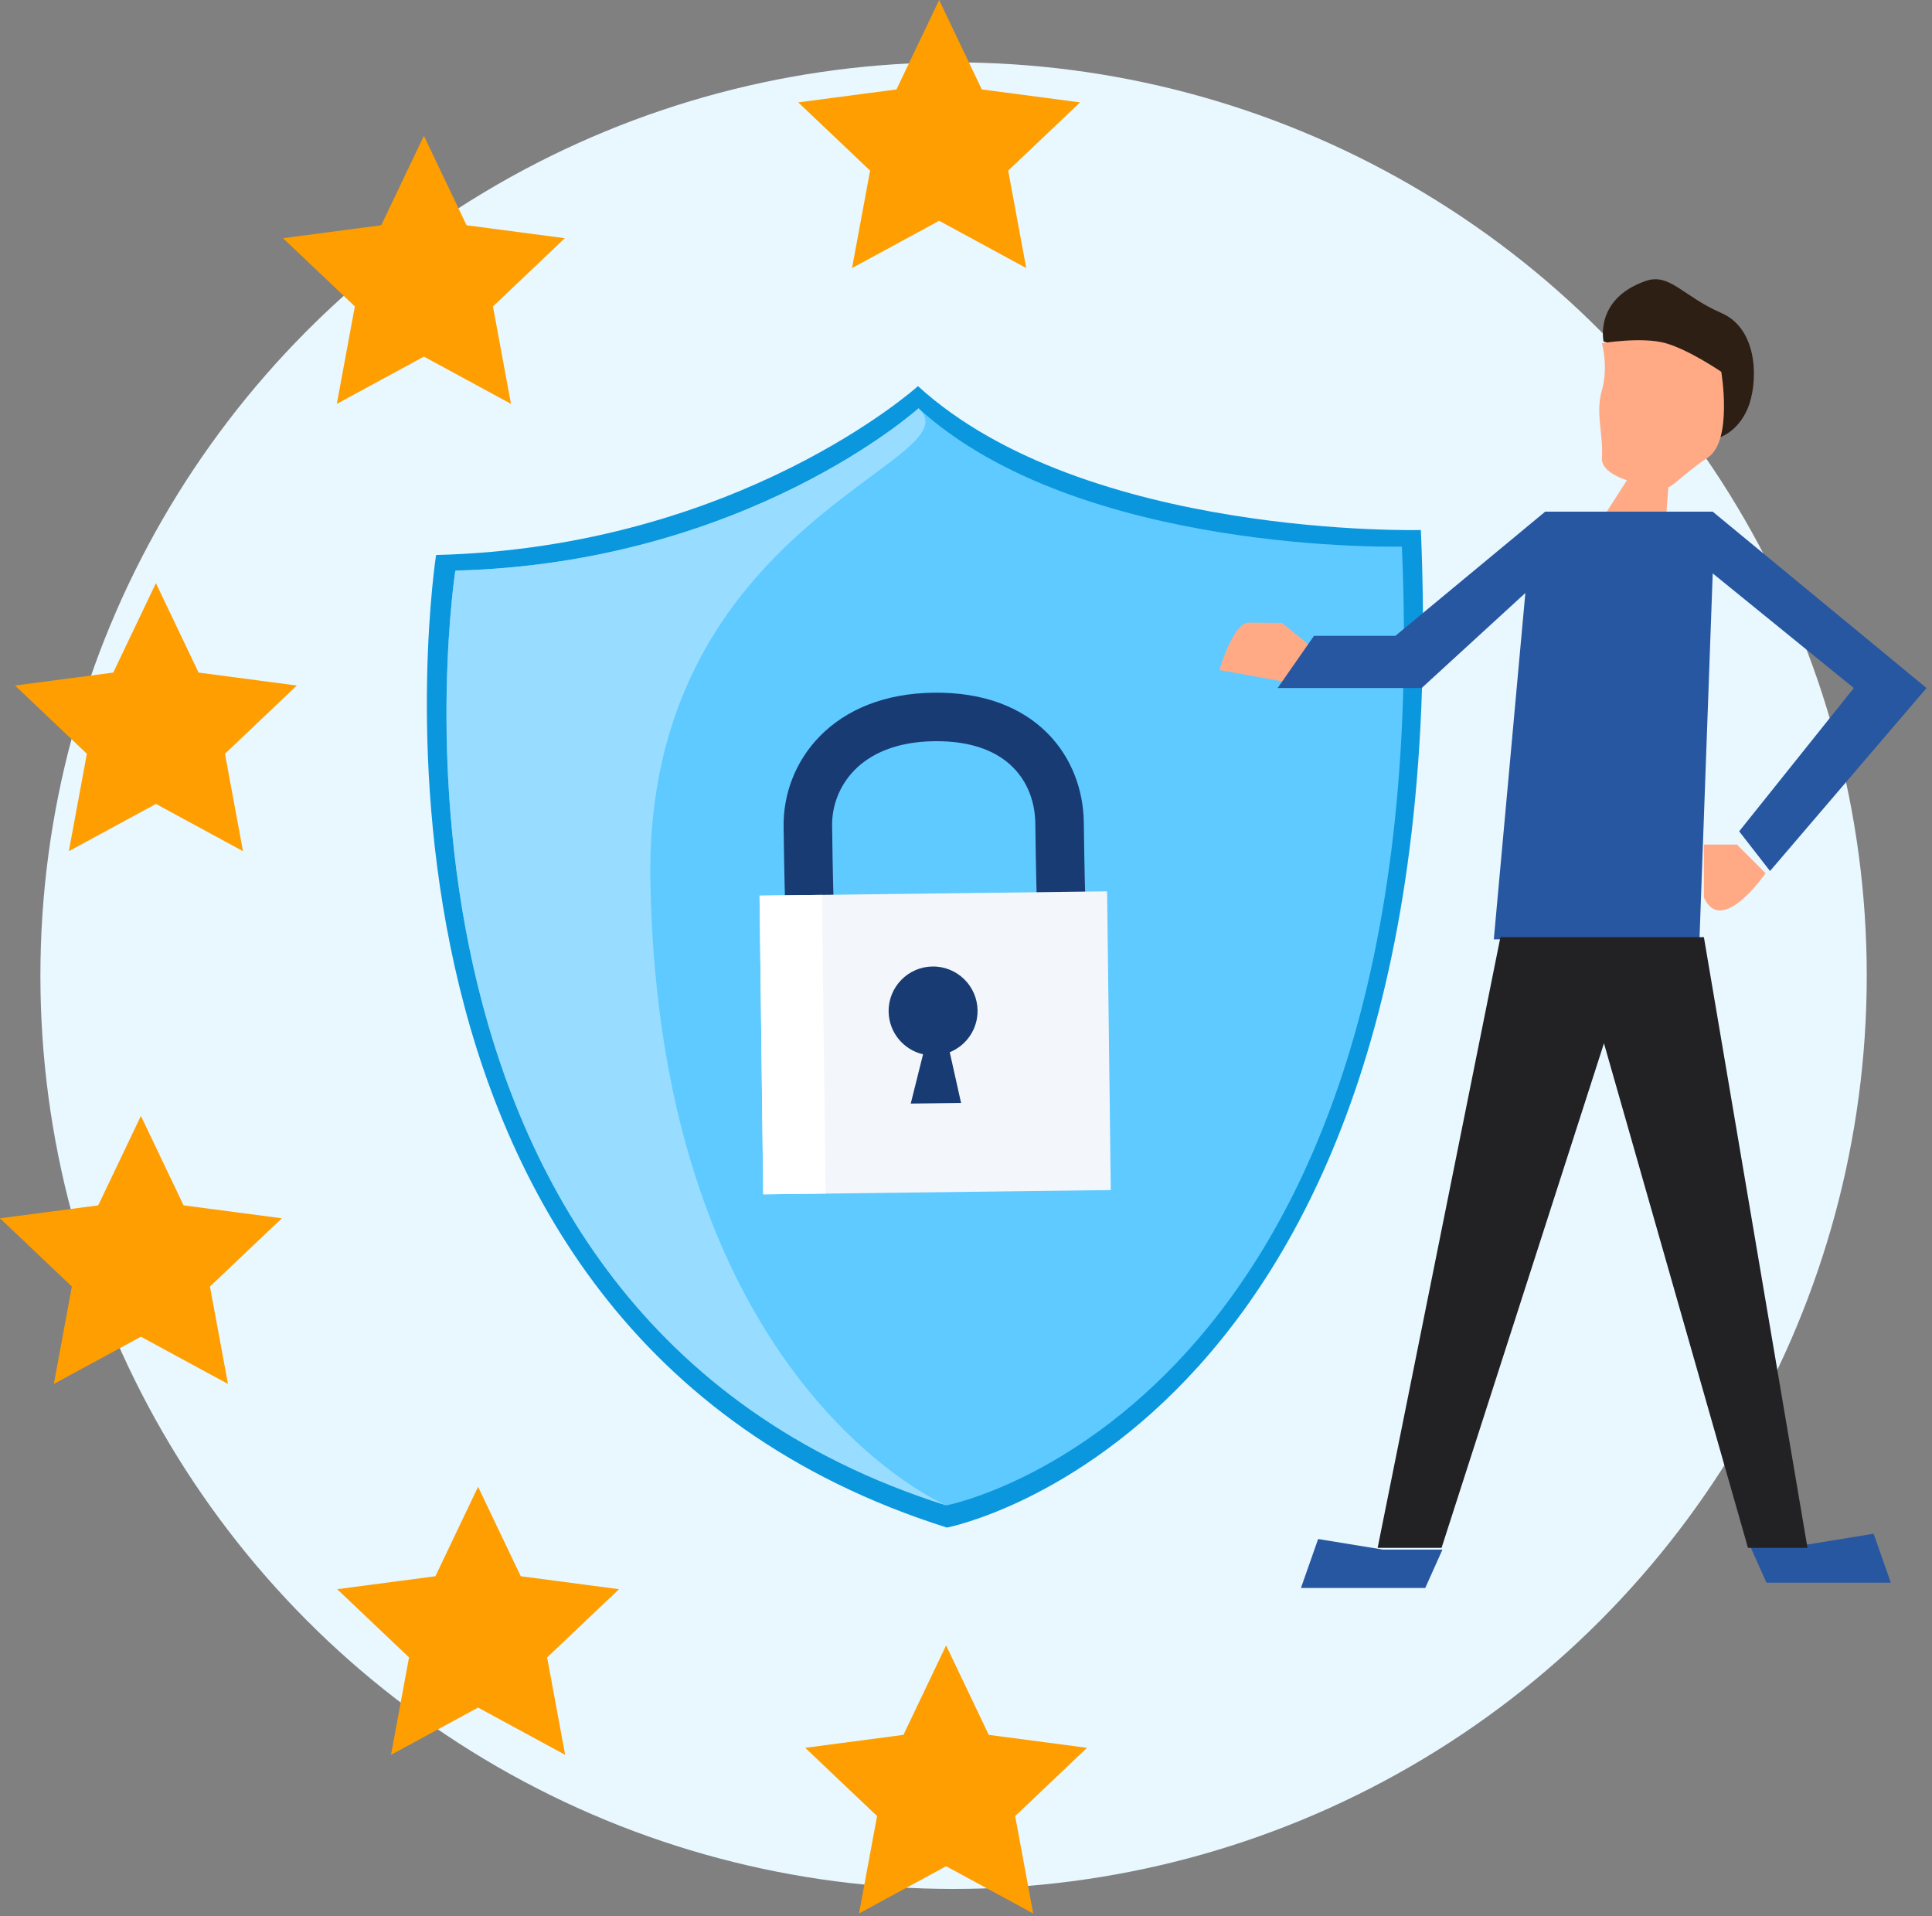 <?xml version="1.0" encoding="UTF-8" standalone="no"?><!DOCTYPE svg PUBLIC "-//W3C//DTD SVG 1.1//EN" "http://www.w3.org/Graphics/SVG/1.1/DTD/svg11.dtd"><svg width="100%" height="100%" viewBox="0 0 239 237" version="1.1" xmlns="http://www.w3.org/2000/svg" xmlns:xlink="http://www.w3.org/1999/xlink" xml:space="preserve" xmlns:serif="http://www.serif.com/" style="fill-rule:evenodd;clip-rule:evenodd;stroke-linecap:round;stroke-linejoin:round;stroke-miterlimit:1.5;"><rect x="0" y="0" width="239" height="237" fill="#808080" stroke="none"/><g id="Rozporządzenie-o-ochronie-danych-osobowych--RODO-" serif:id="Rozporządzenie o ochronie danych osobowych (RODO)"><circle cx="117.963" cy="120.681" r="112.966" style="fill:#e9f7ff;"/><g><path d="M113.559,47.762c-0,0 -22.099,19.936 -59.613,20.887c-0,0 -14.931,95.639 63.193,120.298c0,-0 63.469,-12.105 58.629,-123.388c-0,0 -41.549,1.054 -62.209,-17.797Z" style="fill:#0b97dd;"/><path d="M113.628,50.504c0,-0 -21.24,19.161 -57.298,20.075c0,0 -14.351,91.925 60.74,115.626c-0,0 61.004,-11.634 56.351,-118.595c0,-0 -39.935,1.012 -59.793,-17.106Z" style="fill:#5fcaff;"/><path d="M113.628,50.504c0,-0 -21.24,19.161 -57.298,20.075c0,0 -14.351,91.925 60.74,115.626c-0,0 -35.561,-14.965 -36.615,-77.274c-0.754,-44.567 40.416,-51.819 33.173,-58.427Z" style="fill:#98ddff;"/></g><g><path d="M100.124,111.692c-0,-0 -0.11,-3.305 -0.187,-9.532c-0.077,-6.228 4.61,-13.344 15.612,-13.48c11.002,-0.136 15.446,6.66 15.525,13.095c0.08,6.435 0.187,9.532 0.187,9.532" style="fill:none;stroke:#183b73;stroke-width:6px;"/><path d="M136.954,110.25l-42.994,0.531l0.456,36.95l42.994,-0.531l-0.456,-36.95Z" style="fill:#f3f7fb;"/><path d="M101.677,110.686l-7.717,0.095l0.456,36.95l7.718,-0.096l-0.457,-36.949Z" style="fill:#fff;"/><path d="M114.187,130.409c-2.413,-0.557 -4.227,-2.707 -4.259,-5.292c-0.038,-3.036 2.397,-5.531 5.433,-5.569c3.036,-0.037 5.531,2.397 5.569,5.433c0.028,2.332 -1.401,4.344 -3.441,5.17l1.402,6.274l-6.227,0.077l1.523,-6.093Z" style="fill:#183b73;"/></g><g><path d="M223.762,191.018l8.017,-1.309l2.127,6.054l-15.38,-0l-2.127,-4.745l7.363,-0Z" style="fill:#2857a1;"/><path d="M171.078,191.672l-8.017,-1.308l-2.127,6.053l15.379,0l2.127,-4.745l-7.362,0Z" style="fill:#2857a1;"/><path d="M205.764,63.398l-4.581,8.181l-2.945,-8.181l7.526,0Z" style="fill:#ffaa85;"/><path d="M198.372,42.245c0,-0 -1.187,-5.26 5.195,-7.487c2.984,-1.042 4.58,1.871 9.364,3.951c4.783,2.08 4.509,8.927 3.261,11.838c-1.248,2.912 -3.469,3.553 -3.469,3.553l-4.16,-8.944l-10.191,-2.911Z" style="fill:#2e1f15;"/><path d="M212.931,45.988c-0,0 1.456,8.527 -1.664,10.607c-3.12,2.08 -4.367,3.744 -5.199,3.744c-0.832,-0 -8.112,-0.832 -7.904,-3.744c0.208,-2.911 -0.831,-5.407 0,-8.319c0.832,-2.912 0,-5.823 0,-5.823c0,-0 4.992,-0.832 7.904,-0c2.911,0.832 6.863,3.535 6.863,3.535Z" style="fill:#ffaa85;"/><path d="M206.091,64.12l0.491,-6.381l-4.254,0l-4.09,6.381l7.853,0Z" style="fill:#ffaa85;"/><path d="M162.592,80.292c0,0 -3.552,1.065 -1.94,4.35l-9.804,-1.763c-0,0 1.679,-5.878 3.642,-5.863c1.963,0.014 4.09,0.029 4.09,0.029l4.012,3.247Z" style="fill:#ffaa85;"/><path d="M218.417,108.011c0,-0 -5.454,7.908 -7.635,2.999l-0,-6.544l4.09,-0l3.545,3.545Z" style="fill:#ffaa85;"/><path d="M210.236,116.191l1.637,-45.267l17.452,14.18l-14.18,17.725l3.818,4.909l19.361,-22.634l-26.451,-21.815l-20.725,0l-18.531,15.36l-10.069,-0l-4.496,6.455l17.816,0l12.826,-11.753l-3.901,42.84l25.443,0Z" style="fill:#2857a1;"/><path d="M210.782,115.919l12.816,75.535l-7.362,0l-17.816,-62.41l-20.089,62.41l-7.908,0l15.188,-75.535l25.171,-0" style="fill:#222124;"/></g><path d="M116.177,0l5.279,11.062l12.152,1.602l-8.89,8.439l2.232,12.052l-10.773,-5.846l-10.773,5.846l2.232,-12.052l-8.89,-8.439l12.153,-1.602l5.278,-11.062Z" style="fill:#ff9e00;"/><path d="M52.44,16.799l5.278,11.063l12.152,1.601l-8.889,8.439l2.231,12.053l-10.772,-5.847l-10.773,5.847l2.231,-12.053l-8.889,-8.439l12.152,-1.601l5.279,-11.063Z" style="fill:#ff9e00;"/><path d="M19.288,72.13l5.278,11.062l12.153,1.602l-8.89,8.439l2.232,12.052l-10.773,-5.847l-10.773,5.847l2.232,-12.052l-8.89,-8.439l12.152,-1.602l5.279,-11.062Z" style="fill:#ff9e00;"/><path d="M17.431,138.029l5.279,11.063l12.152,1.601l-8.89,8.439l2.232,12.053l-10.773,-5.847l-10.773,5.847l2.232,-12.053l-8.89,-8.439l12.152,-1.601l5.279,-11.063Z" style="fill:#ff9e00;"/><path d="M59.142,183.904l5.279,11.062l12.152,1.602l-8.89,8.439l2.232,12.052l-10.773,-5.847l-10.773,5.847l2.232,-12.052l-8.89,-8.439l12.152,-1.602l5.279,-11.062Z" style="fill:#ff9e00;"/><path d="M117.04,203.526l5.278,11.062l12.152,1.602l-8.889,8.439l2.231,12.052l-10.772,-5.847l-10.773,5.847l2.231,-12.052l-8.889,-8.439l12.152,-1.602l5.279,-11.062Z" style="fill:#ff9e00;"/></g></svg>